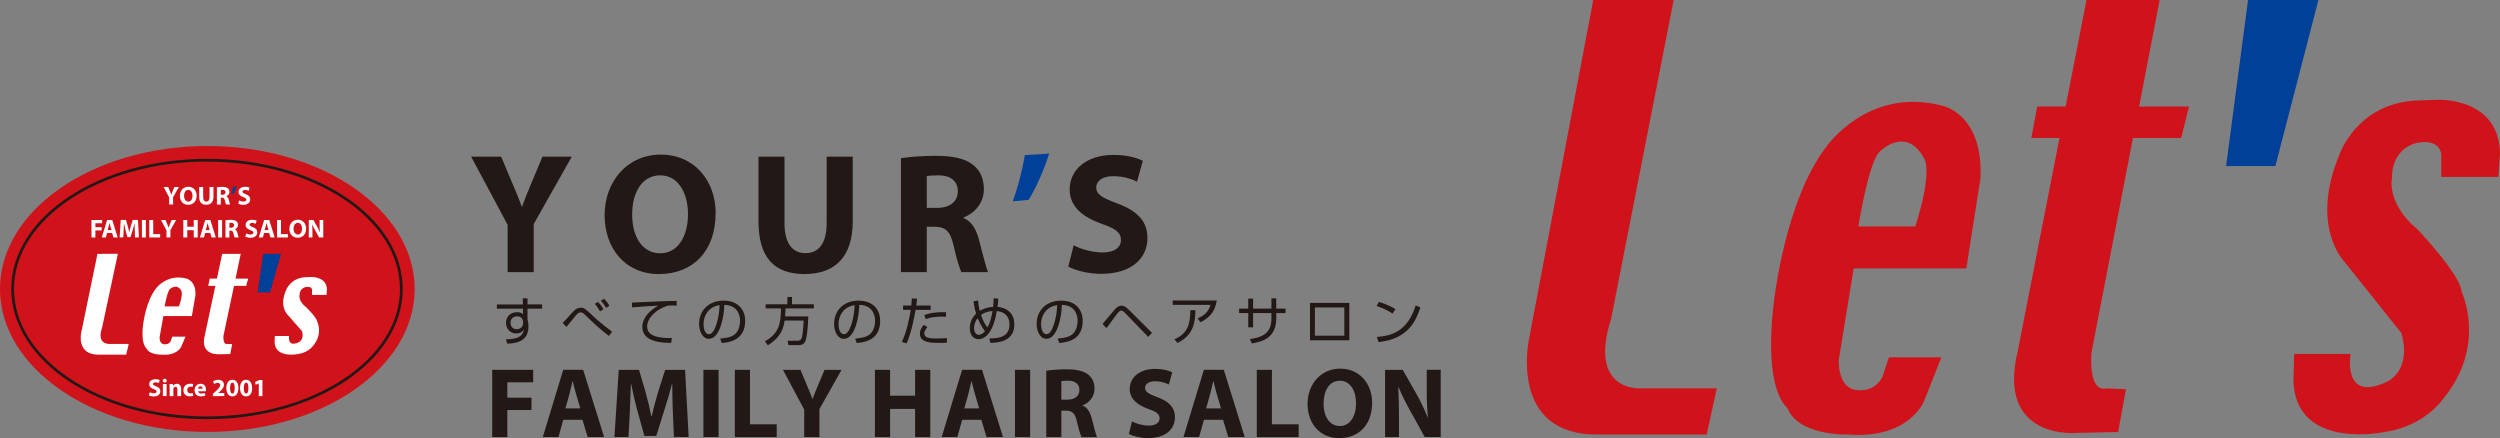 <?xml version="1.0" encoding="UTF-8"?>
<svg id="_レイヤー_2" data-name="レイヤー_2" xmlns="http://www.w3.org/2000/svg" viewBox="0 0 500.9 87.79">
  <rect x="0" y="0" width="500.9" height="87.79" fill="#808080" stroke="none"/>
  <defs>
    <style>
      .cls-1 {
        fill: none;
        stroke: #221815;
        stroke-width: .55px;
      }

      .cls-2 {
        fill: #d0121b;
      }

      .cls-3 {
        fill: #fff;
      }

      .cls-4 {
        fill: #004098;
      }

      .cls-5 {
        fill: #221815;
      }
    </style>
  </defs>
  <g id="_レイヤー_1-2" data-name="レイヤー_1">
    <path class="cls-2" d="M319.22,0l-12.86,67.9s-4.24,19.33,13.79,19.16h21.8l2.03-9.25h-15.36s-10.5.68-5.81-13.95L335.34,0"/>
    <path class="cls-2" d="M389.11,21.17c-14.88-3.87-23.19,8.24-23.19,8.24-8.31,10.75-10.5,31.09-10.5,31.09-2.2,17.99,2.67,21.18,2.67,21.18,2.19,5.72,12.06,5.37,12.06,5.37,12.4,1.02,15.37-6.72,15.37-6.72l3.45-8.74h-10.51l-1.27,3.86c-1.72,3.38-5.17,2.69-5.17,2.69-3.92-.34-3.6-6.05-3.6-6.05l2.99-18.31h22.56l2.83-17.99c.62-13.11-7.69-14.62-7.69-14.62M383.74,45.38h-11.4s2.07-13.13,4.33-15.06c0,0,5.45-5.42,9.01,1.76,0,0,1.45,2.79-1.94,13.3"/>
    <path class="cls-2" d="M427.36,27.65h9.66l1.57-6.3h-10l4.12-21.35h-14.66l-4.18,21.35h-5.7l-1.18,6.3h5.65l-8.31,42.44c-4.55,18.32,11.91,16.64,11.91,16.64l8.15-.17,1.57-8.57-3.92-.17c-3.77.85-2.98-7.22-2.98-7.22"/>
    <polygon class="cls-4" points="450.42 0 464.52 0 455.89 33.27 446.02 33.27 450.42 0"/>
    <path class="cls-2" d="M488.5,19.99s12.23-.51,12.4,10.76l-.32,4.7h-11.45v-4.54s-.16-3.03-4.54-2.35c0,0-5.33.67-5.33,7.05,0,0-1.25,5.05,5.18,10.42,0,0,8.62,9.08,8.77,12.45,0,0,5.18,10.75-3.76,21.5,0,0-3.61,5.39-11.6,6.56,0,0-18.03,3.86-18.34-10.41l.15-5.22h11.3s-1.74,9.92,7.35,5.55c0,0,5.02-2.19,2.81-9.75l-11.27-14.12s-7.22-7.06-1.09-21.68c0,0,3.42-10.08,15.2-10.76"/>
    <path class="cls-5" d="M104.74,59.78h.95v1.21h2.93v.85h-2.93v2.18c.04.16.09.34.13.57.03.22.06.48.06.79,0,3.05-2.39,3.38-4.24,3.49l-.29-.88c2.98-.02,3.42-.99,3.63-1.99-.18.28-.54.81-1.55.81-1.28,0-2.05-1.02-2.05-2.13,0-1.19.84-2.13,2.2-2.13.73,0,.99.22,1.2.39v-1.09h-5.22v-.85h5.2M104.81,64.41c-.02-.23-.18-1.03-1.21-1.03-.65,0-1.31.38-1.31,1.28,0,.57.32,1.3,1.22,1.3,1.26,0,1.3-1.17,1.3-1.21,0-.07,0-.24,0-.34"/>
    <path class="cls-5" d="M121.99,67.31c-2.03-1.58-3.32-2.82-4.18-3.66-.97-.94-1.1-1.06-1.45-1.06-.4,0-.65.24-1,.64-.21.23-.46.53-1.88,2.28l-.73-.81c.27-.26,1.41-1.53,1.88-2.05.65-.73,1.12-1,1.73-1,.71,0,.97.25,2.53,1.73.11.12,1.68,1.58,3.76,3.08M120.23,62.4c-.2-.36-.55-.96-1.04-1.51l.63-.4c.67.73.95,1.22,1.08,1.47l-.68.44ZM121.45,61.68c-.39-.63-.58-.9-1.05-1.44l.65-.38c.45.49.71.81,1.06,1.39l-.66.43Z"/>
    <path class="cls-5" d="M135.59,61.24c-.33-.02-.65-.04-1.07-.04-.57,0-.73.05-.97.12-1.98.65-3.89,2.33-3.89,4.12,0,1.3,1.05,1.96,2.83,2.19.94.12,1.68.1,2.13.09l-.15,1c-2.2-.04-3.41-.31-4.41-.85-.83-.46-1.37-1.41-1.37-2.33,0-1.89,1.54-3.37,3.19-4.3-2.05.09-3.04.18-5.23.35l-.05-.97c.86,0,5.59-.26,6.64-.28.29-.01,2.12-.05,2.33-.06"/>
    <path class="cls-5" d="M144.29,67.84c1.63-.15,2.5-.41,3.08-.99.8-.8.91-1.99.91-2.62,0-1.22-.6-3.08-3.16-3.15-.02,2.09-.8,6.81-3.1,6.81-1.22,0-1.95-1.46-1.95-2.99,0-2.58,1.81-4.66,4.9-4.66,2.89,0,4.33,1.77,4.33,4.06,0,3.95-3.33,4.32-4.7,4.42M142.45,61.81c-1.49,1.09-1.49,2.9-1.49,3.18,0,.78.26,1.97,1.07,1.97.55,0,.89-.55,1.1-.95.31-.61.98-2.42,1.05-4.87-.38.06-1.05.17-1.74.68"/>
    <path class="cls-5" d="M161.95,63.4c-.06,2.2-.3,4.4-.63,5.05-.22.43-.54.7-1.38.7h-1.98l-.17-.88h2.03c.55,0,.73-.38.78-.49.3-.67.42-3.4.43-3.56h-3.83c-.18,1.29-.55,3.24-3.36,4.96l-.57-.8c2.82-1.59,3.18-3.58,3.21-6.59h-3.08v-.83h4.36v-1.46h.92v1.46h4.38v.83h-5.68c-.01.4-.02.83-.08,1.61"/>
    <path class="cls-5" d="M171.34,67.84c1.63-.15,2.5-.41,3.08-.99.8-.8.91-1.99.91-2.62,0-1.22-.6-3.08-3.16-3.15-.02,2.09-.8,6.81-3.1,6.81-1.22,0-1.95-1.46-1.95-2.99,0-2.58,1.81-4.66,4.9-4.66,2.89,0,4.33,1.77,4.33,4.06,0,3.95-3.33,4.32-4.7,4.42M169.5,61.81c-1.49,1.09-1.49,2.9-1.49,3.18,0,.78.26,1.97,1.07,1.97.55,0,.89-.55,1.1-.95.31-.61.98-2.42,1.05-4.87-.38.06-1.05.17-1.74.68"/>
    <path class="cls-5" d="M183.75,59.85c-.03.36-.07.71-.17,1.37h2.89v.87h-3.02c-.26,1.42-.86,4.65-1.81,6.72l-.95-.32c.99-1.92,1.57-5.05,1.79-6.4h-1.54v-.87h1.65c.06-.56.08-1.05.1-1.43M185.8,65.53c-.48.69-.61.88-.61,1.24,0,.93.99,1.05,2.41,1.05,1.13,0,1.78-.06,2.12-.09v.93c-.41.02-.73.04-1.58.04-1.52,0-3.83,0-3.83-1.86,0-.67.27-1.1.78-1.76l.71.46ZM189.53,63.47c-.24-.02-.49-.03-.88-.03-1,0-2.26.12-3.18.49l-.28-.8c1.05-.39,2-.62,4.34-.59v.94Z"/>
    <path class="cls-5" d="M200.02,59.83c-.05.87-.08,1.24-.17,1.64.73.09,3.38.44,3.38,3.56,0,3.56-3.61,3.64-4.8,3.66l-.21-.88c1.54-.02,4.04-.09,4.04-2.8,0-1.77-1.13-2.57-2.55-2.68-.59,3.78-2.06,5.63-3.64,5.63-1.26,0-1.77-1.13-1.77-2.21,0-.97.37-2.07,1.27-2.91-.38-1.28-.46-2.03-.51-2.47l.91-.16c.03.43.07,1.09.34,2.08.22-.14,1.19-.72,2.67-.81.1-1.01.1-1.35.11-1.72M195.89,63.74c-.56.69-.72,1.4-.72,2,0,.87.42,1.34.97,1.34.5,0,.95-.43,1.22-.74-.82-.97-1.35-2.31-1.47-2.6M197.84,65.62c.48-.86.72-1.67,1.03-3.3-.44.03-1.41.11-2.31.78.24.69.59,1.66,1.28,2.52"/>
    <path class="cls-5" d="M211.92,67.84c1.63-.15,2.5-.41,3.08-.99.8-.8.91-1.99.91-2.62,0-1.22-.6-3.08-3.16-3.15-.02,2.09-.8,6.81-3.1,6.81-1.22,0-1.95-1.46-1.95-2.99,0-2.58,1.81-4.66,4.9-4.66,2.89,0,4.33,1.77,4.33,4.06,0,3.95-3.33,4.32-4.7,4.42M210.08,61.81c-1.49,1.09-1.49,2.9-1.49,3.18,0,.78.26,1.97,1.07,1.97.55,0,.89-.55,1.1-.95.31-.61.98-2.42,1.05-4.87-.38.06-1.05.17-1.74.68"/>
    <path class="cls-5" d="M220.91,64.9c.42-.45,2.12-2.55,2.5-2.96.28-.31.73-.7,1.29-.7.32,0,.69.04,1.54.89l4.58,4.56-.77.81-4.73-4.9c-.07-.07-.35-.38-.67-.38-.34,0-.69.47-1.09,1-.26.34-1.38,1.9-1.63,2.21-.09.1-.23.26-.27.3"/>
    <path class="cls-5" d="M243.8,60.2c-.41,2.58-1.81,3.63-3.26,4.36l-.6-.77c1.25-.52,2.15-1.22,2.61-2.71h-7.59v-.88M235.3,67.97c2.71-1.12,3.17-3.09,3.2-5.82h1.02c-.06,2.32-.3,4.95-3.6,6.57l-.62-.75Z"/>
    <path class="cls-5" d="M254.74,59.78h.97v2.05h1.86v.9h-1.86v1.17c0,.84-.22,2.54-1.43,3.56-1.14.97-2.7,1.23-3.46,1.35l-.39-.88c2.18-.28,4.31-1,4.31-4.02v-1.18h-3.67v2.86h-.97v-2.86h-1.83v-.9h1.83v-2h.97v2h3.67"/>
    <path class="cls-5" d="M270.35,68.18h-7.88v-7.49h7.88v7.49ZM269.35,61.6h-5.9v5.66h5.9v-5.66Z"/>
    <path class="cls-5" d="M279,62.85c-.85-.67-2.43-1.31-3.19-1.53l.47-.83c.18.05,1.88.54,3.31,1.46M275.85,67.51c2.93-.21,6.18-1.1,7.8-6.33l.94.42c-.83,2.39-2.19,6.29-8.38,6.94l-.36-1.03Z"/>
    <path class="cls-5" d="M101.71,54.53v-9.48l-7.31-13.66h6.01l2.34,5.56c.72,1.68,1.24,2.92,1.79,4.43h.07c.51-1.44,1.06-2.78,1.75-4.43l2.33-5.56h5.87l-7.62,13.49v9.65"/>
    <path class="cls-5" d="M143.38,42.72c0,7.62-4.57,12.19-11.36,12.19s-10.88-5.18-10.88-11.81,4.46-12.12,11.26-12.12,10.99,5.32,10.99,11.74M126.66,42.99c0,4.57,2.13,7.76,5.63,7.76s5.56-3.36,5.56-7.86c0-4.19-1.96-7.76-5.56-7.76s-5.63,3.36-5.63,7.86"/>
    <path class="cls-5" d="M157.18,31.39v13.29c0,4.02,1.55,6.04,4.19,6.04s4.26-1.92,4.26-6.04v-13.29h5.22v12.98c0,7.14-3.6,10.54-9.65,10.54s-9.23-3.26-9.23-10.61v-12.91"/>
    <path class="cls-5" d="M180.52,31.7c1.68-.27,4.15-.48,6.97-.48,3.43,0,5.84.52,7.48,1.82,1.41,1.1,2.16,2.75,2.16,4.88,0,2.92-2.1,4.94-4.09,5.66v.1c1.61.65,2.51,2.16,3.09,4.29.72,2.64,1.41,5.67,1.85,6.56h-5.36c-.34-.69-.93-2.54-1.58-5.39-.65-2.92-1.65-3.67-3.81-3.71h-1.54v9.1h-5.18M185.7,41.65h2.06c2.61,0,4.15-1.31,4.15-3.33s-1.44-3.19-3.85-3.19c-1.27,0-1.99.07-2.37.17v6.35Z"/>
    <path class="cls-4" d="M210.21,30.77c-1.06,3.33-2.54,6.7-4.12,9.27l-3.16.31c1.03-2.95,1.92-6.25,2.4-9.27"/>
    <path class="cls-5" d="M215.12,49.14c1.37.72,3.57,1.44,5.8,1.44,2.4,0,3.67-1,3.67-2.51s-1.1-2.27-3.88-3.23c-3.85-1.37-6.39-3.5-6.39-6.87,0-3.95,3.33-6.93,8.76-6.93,2.64,0,4.53.52,5.9,1.17l-1.17,4.19c-.89-.45-2.58-1.1-4.81-1.1s-3.36,1.07-3.36,2.23c0,1.48,1.27,2.13,4.29,3.26,4.08,1.51,5.97,3.64,5.97,6.9,0,3.88-2.95,7.17-9.3,7.17-2.64,0-5.25-.72-6.56-1.44"/>
    <polyline class="cls-5" points="98.62 74.1 106.83 74.1 106.83 76.6 101.65 76.6 101.65 79.68 106.49 79.68 106.49 82.15 101.65 82.15 101.65 87.57 98.62 87.57"/>
    <path class="cls-5" d="M112.86,84.11l-.96,3.45h-3.14l4.09-13.46h3.99l4.2,13.46h-3.3l-1.04-3.45M116.27,81.83l-.84-2.86c-.24-.8-.48-1.8-.68-2.6h-.04c-.2.8-.4,1.82-.62,2.6l-.8,2.86h2.98Z"/>
    <path class="cls-5" d="M134.81,82.41c-.06-1.62-.12-3.58-.12-5.53h-.04c-.44,1.72-1,3.64-1.52,5.21l-1.64,5.25h-2.38l-1.44-5.19c-.44-1.6-.88-3.51-1.22-5.27h-.04c-.06,1.82-.14,3.9-.22,5.57l-.26,5.11h-2.82l.86-13.46h4.06l1.32,4.49c.44,1.56.84,3.24,1.14,4.81h.08c.36-1.56.82-3.34,1.28-4.83l1.42-4.47h3.99l.72,13.46h-2.96"/>
    <rect class="cls-5" x="140.94" y="74.1" width="3.04" height="13.46"/>
    <polyline class="cls-5" points="147.23 74.1 150.26 74.1 150.26 85.01 155.62 85.01 155.62 87.57 147.23 87.57"/>
    <path class="cls-5" d="M161.13,87.57v-5.51l-4.25-7.95h3.5l1.36,3.24c.42.98.72,1.7,1.04,2.58h.04c.3-.84.62-1.62,1.02-2.58l1.36-3.24h3.41l-4.43,7.85v5.61"/>
    <polyline class="cls-5" points="178.34 74.1 178.34 79.28 183.35 79.28 183.35 74.1 186.39 74.1 186.39 87.57 183.35 87.57 183.35 81.93 178.34 81.93 178.34 87.57 175.3 87.57 175.3 74.1"/>
    <path class="cls-5" d="M192.78,84.11l-.96,3.45h-3.14l4.09-13.46h3.99l4.2,13.46h-3.3l-1.04-3.45M196.19,81.83l-.84-2.86c-.24-.8-.48-1.8-.68-2.6h-.04c-.2.8-.4,1.82-.62,2.6l-.8,2.86h2.98Z"/>
    <rect class="cls-5" x="203.36" y="74.1" width="3.04" height="13.46"/>
    <path class="cls-5" d="M209.63,74.28c.98-.16,2.42-.28,4.06-.28,2,0,3.39.3,4.35,1.06.82.64,1.26,1.6,1.26,2.84,0,1.7-1.22,2.88-2.38,3.3v.06c.94.38,1.46,1.26,1.8,2.5.42,1.54.82,3.3,1.08,3.82h-3.11c-.2-.4-.54-1.48-.92-3.14-.38-1.7-.96-2.14-2.22-2.16h-.9v5.29h-3.02M212.65,80.08h1.2c1.52,0,2.42-.76,2.42-1.94s-.84-1.86-2.24-1.86c-.74,0-1.16.04-1.38.1v3.7Z"/>
    <path class="cls-5" d="M226.81,84.43c.8.42,2.08.84,3.38.84,1.4,0,2.14-.58,2.14-1.46s-.64-1.32-2.26-1.88c-2.24-.8-3.72-2.04-3.72-3.99,0-2.3,1.94-4.03,5.09-4.03,1.54,0,2.64.3,3.43.68l-.68,2.44c-.52-.26-1.5-.64-2.8-.64s-1.96.62-1.96,1.3c0,.86.74,1.24,2.5,1.9,2.38.88,3.48,2.12,3.48,4.02,0,2.26-1.72,4.17-5.41,4.17-1.54,0-3.06-.42-3.81-.84"/>
    <path class="cls-5" d="M241.22,84.11l-.96,3.45h-3.14l4.09-13.46h3.99l4.19,13.46h-3.3l-1.04-3.45M244.64,81.83l-.84-2.86c-.24-.8-.48-1.8-.68-2.6h-.04c-.2.8-.4,1.82-.62,2.6l-.8,2.86h2.98Z"/>
    <polyline class="cls-5" points="251.81 74.1 254.84 74.1 254.84 85.01 260.2 85.01 260.2 87.57 251.81 87.57"/>
    <path class="cls-5" d="M274.92,80.69c0,4.43-2.66,7.09-6.61,7.09s-6.33-3.02-6.33-6.87,2.6-7.05,6.55-7.05,6.39,3.1,6.39,6.83M265.19,80.85c0,2.66,1.24,4.51,3.27,4.51s3.24-1.96,3.24-4.57c0-2.44-1.14-4.51-3.24-4.51s-3.27,1.96-3.27,4.57"/>
    <path class="cls-5" d="M277.51,87.57v-13.46h3.55l2.8,4.93c.8,1.42,1.58,3.1,2.2,4.61h.04c-.18-1.78-.24-3.59-.24-5.63v-3.92h2.8v13.46h-3.2l-2.88-5.19c-.8-1.44-1.7-3.18-2.34-4.75h-.08c.1,1.8.14,3.7.14,5.89v4.05"/>
    <path class="cls-2" d="M83.08,57.9c0-15.82-18.6-28.64-41.54-28.64S0,42.08,0,57.9s18.6,28.64,41.54,28.64,41.54-12.82,41.54-28.64"/>
    <path class="cls-2" d="M80.41,57.9c0-14.25-17.44-25.8-38.94-25.8S2.53,43.65,2.53,57.9s17.44,25.81,38.95,25.81,38.94-11.55,38.94-25.81"/>
    <path class="cls-1" d="M80.41,57.9c0-14.25-17.44-25.8-38.94-25.8S2.53,43.65,2.53,57.9s17.44,25.81,38.95,25.81,38.94-11.55,38.94-25.81Z"/>
    <path class="cls-3" d="M19.53,50.86l-3.25,15.75s-1.07,4.49,3.49,4.45h5.51l.52-2.15h-3.88s-2.66.16-1.47-3.24l3.17-14.82"/>
    <path class="cls-3" d="M37.22,55.78c-3.76-.91-5.87,1.9-5.87,1.9-2.1,2.5-2.66,7.22-2.66,7.22-.56,4.17.67,4.91.67,4.91.56,1.33,3.05,1.25,3.05,1.25,3.13.23,3.89-1.57,3.89-1.57l.87-2.03h-2.66l-.31.89c-.44.78-1.31.63-1.31.63-.99-.08-.91-1.4-.91-1.4l.75-4.25h5.71l.72-4.17c.16-3.04-1.95-3.39-1.95-3.39M35.86,61.39h-2.88s.53-3.05,1.09-3.49c0,0,1.39-1.26,2.28.4,0,0,.37.65-.49,3.09"/>
    <path class="cls-3" d="M46.89,57.27h2.44l.4-1.45h-2.54l1.04-4.96h-3.71l-1.06,4.96h-1.44l-.3,1.45h1.43l-2.1,9.85c-1.15,4.26,3.01,3.86,3.01,3.86l2.07-.04.39-1.99-.99-.04c-.95.2-.75-1.67-.75-1.67"/>
    <polygon class="cls-4" points="52.73 50.86 56.3 50.86 54.12 58.58 51.62 58.58 52.73 50.86"/>
    <path class="cls-3" d="M62.37,55.5s3.09-.11,3.13,2.5l-.08,1.09h-2.9v-1.05s-.04-.7-1.15-.55c0,0-1.35.16-1.35,1.64,0,0-.31,1.18,1.31,2.42,0,0,2.18,2.11,2.22,2.88,0,0,1.31,2.5-.95,5,0,0-.91,1.24-2.94,1.52,0,0-4.56.9-4.64-2.42l.04-1.21h2.86s-.44,2.3,1.87,1.29c0,0,1.26-.51.71-2.26l-2.86-3.28s-1.83-1.64-.28-5.03c0,0,.87-2.34,3.84-2.5"/>
    <path class="cls-3" d="M33.89,40.97v-1.43l-1.1-2.07h.91l.35.84c.11.25.19.44.27.67h.01c.08-.22.16-.42.26-.67l.35-.84h.89l-1.15,2.04v1.46"/>
    <path class="cls-3" d="M37.69,41.03c-1.03,0-1.65-.78-1.65-1.78,0-1.05.67-1.83,1.7-1.83s1.66.8,1.66,1.77c0,1.15-.69,1.84-1.71,1.84M37.73,40.4c.53,0,.84-.5.84-1.19,0-.63-.3-1.17-.84-1.17s-.85.53-.85,1.18.32,1.17.85,1.17h0Z"/>
    <path class="cls-3" d="M40.71,37.47v2.01c0,.61.23.91.63.91s.64-.29.64-.91v-2.01h.79v1.96c0,1.08-.54,1.59-1.46,1.59s-1.4-.49-1.4-1.6v-1.95"/>
    <path class="cls-3" d="M43.46,37.52c.25-.05.63-.08,1.05-.08.52,0,.88.08,1.13.28.21.17.33.41.33.73,0,.44-.32.75-.62.86v.02c.25.1.38.33.47.65.11.4.21.86.28.99h-.81c-.05-.1-.14-.38-.24-.81-.1-.44-.25-.55-.58-.56h-.23v1.38h-.78M44.25,39.02h.31c.39,0,.63-.2.63-.5s-.22-.48-.58-.48c-.19,0-.3,0-.36.03v.96Z"/>
    <path class="cls-4" d="M47.43,37.38c-.16.5-.38,1.01-.62,1.4l-.48.05c.16-.45.29-.94.36-1.4"/>
    <path class="cls-3" d="M47.91,40.16c.21.11.54.22.88.22.36,0,.56-.15.56-.38,0-.21-.17-.34-.59-.49-.58-.21-.97-.53-.97-1.04,0-.6.5-1.05,1.32-1.05.4,0,.69.08.89.18l-.18.63c-.13-.07-.39-.17-.73-.17s-.51.16-.51.34c0,.22.19.32.65.5.62.23.9.55.9,1.05,0,.59-.45,1.09-1.4,1.09-.4,0-.79-.11-.99-.22"/>
    <polyline class="cls-3" points="18.33 44.08 20.46 44.08 20.46 44.73 19.11 44.73 19.11 45.52 20.37 45.52 20.37 46.17 19.11 46.17 19.11 47.58 18.33 47.58"/>
    <path class="cls-3" d="M21.45,46.68l-.24.9h-.82l1.07-3.5h1.03l1.09,3.5h-.85l-.27-.9M22.34,46.09l-.22-.74c-.06-.21-.12-.47-.17-.67h-.02c-.05.21-.1.47-.16.67l-.21.74h.77Z"/>
    <path class="cls-3" d="M27,46.24c-.02-.42-.03-.92-.03-1.44h-.01c-.11.45-.26.94-.39,1.35l-.42,1.36h-.62l-.37-1.35c-.11-.42-.23-.91-.32-1.37h-.01c-.02.47-.04,1.01-.06,1.45l-.07,1.33h-.73l.22-3.5h1.05l.34,1.17c.12.4.22.84.3,1.24h.02c.09-.4.21-.86.33-1.26l.37-1.16h1.04l.19,3.5h-.77"/>
    <rect class="cls-3" x="28.43" y="44.08" width=".79" height="3.5"/>
    <polyline class="cls-3" points="29.91 44.08 30.7 44.08 30.7 46.91 32.09 46.91 32.09 47.58 29.91 47.58"/>
    <path class="cls-3" d="M33.36,47.58v-1.43l-1.11-2.07h.91l.35.84c.11.26.19.44.27.67h.01c.08-.22.16-.42.26-.67l.35-.84h.89l-1.15,2.04v1.46"/>
    <polyline class="cls-3" points="37.52 44.08 37.52 45.43 38.82 45.43 38.82 44.08 39.61 44.08 39.61 47.58 38.82 47.58 38.82 46.12 37.52 46.12 37.52 47.58 36.73 47.58 36.73 44.08"/>
    <path class="cls-3" d="M41.11,46.68l-.24.9h-.82l1.07-3.5h1.03l1.09,3.5h-.85l-.27-.9M42,46.09l-.22-.74c-.06-.21-.12-.47-.17-.67h-.02c-.05.21-.1.47-.16.67l-.21.74h.77Z"/>
    <rect class="cls-3" x="43.71" y="44.08" width=".79" height="3.5"/>
    <path class="cls-3" d="M45.18,44.13c.26-.05.63-.08,1.05-.08.52,0,.88.08,1.13.28.21.17.33.41.33.73,0,.44-.32.75-.62.86v.02c.24.1.38.33.47.65.11.4.21.86.28.99h-.81c-.05-.1-.14-.38-.24-.81-.1-.44-.25-.55-.58-.56h-.23v1.38h-.78M45.96,45.63h.31c.39,0,.63-.2.63-.5s-.22-.48-.58-.48c-.19,0-.3.01-.36.03v.96Z"/>
    <path class="cls-3" d="M49.33,46.77c.21.11.54.22.88.22.36,0,.56-.15.56-.38,0-.21-.17-.34-.59-.49-.58-.21-.97-.53-.97-1.04,0-.6.5-1.05,1.32-1.05.4,0,.69.08.89.18l-.18.63c-.13-.07-.39-.17-.73-.17s-.51.16-.51.34c0,.22.19.32.65.5.62.23.9.55.9,1.05,0,.59-.45,1.08-1.41,1.08-.4,0-.79-.11-.99-.22"/>
    <path class="cls-3" d="M52.91,46.68l-.24.9h-.82l1.07-3.5h1.03l1.09,3.5h-.85l-.27-.9M53.8,46.09l-.22-.74c-.06-.21-.12-.47-.17-.67h-.02c-.05.21-.1.47-.16.67l-.21.74h.77Z"/>
    <polyline class="cls-3" points="55.51 44.08 56.3 44.08 56.3 46.91 57.69 46.91 57.69 47.58 55.51 47.58"/>
    <path class="cls-3" d="M59.63,47.63c-1.03,0-1.65-.78-1.65-1.78,0-1.05.68-1.83,1.7-1.83s1.66.8,1.66,1.77c0,1.15-.69,1.84-1.71,1.84M59.67,47c.53,0,.84-.5.84-1.19,0-.63-.3-1.17-.84-1.17s-.85.53-.85,1.18.32,1.17.85,1.17h0Z"/>
    <path class="cls-3" d="M61.87,47.58v-3.5h.92l.73,1.28c.21.37.41.81.57,1.2h.01c-.05-.46-.06-.93-.06-1.46v-1.02h.73v3.5h-.83l-.75-1.35c-.21-.38-.44-.83-.61-1.23h-.02c.03.47.04.96.04,1.53v1.05"/>
    <path class="cls-3" d="M30,78.59c.2.1.52.21.84.21.35,0,.53-.14.53-.36s-.16-.33-.56-.47c-.56-.2-.92-.51-.92-.99,0-.57.48-1,1.26-1,.38,0,.65.07.85.17l-.17.61c-.13-.07-.37-.16-.69-.16s-.49.15-.49.32c0,.21.18.31.62.47.59.22.86.53.86,1,0,.56-.43,1.04-1.34,1.04-.38,0-.76-.1-.95-.21"/>
    <path class="cls-3" d="M33.41,76.27c0,.21-.15.38-.41.38-.24,0-.39-.17-.39-.38s.16-.38.4-.38.39.17.4.38M32.63,76.94h.75v2.42h-.75v-2.42Z"/>
    <path class="cls-3" d="M33.98,77.71c0-.3,0-.55-.02-.77h.66l.03.34h.02c.1-.16.34-.39.75-.39.5,0,.87.33.87,1.05v1.43h-.75v-1.34c0-.31-.11-.53-.38-.53-.21,0-.33.14-.39.28-.02.05-.03.12-.03.19v1.4h-.75"/>
    <path class="cls-3" d="M38.71,79.3c-.13.06-.39.11-.67.11-.78,0-1.29-.48-1.29-1.24,0-.71.49-1.29,1.39-1.29.2,0,.42.03.57.09l-.12.56c-.09-.04-.22-.07-.42-.07-.4,0-.65.28-.65.68,0,.44.3.68.66.68.18,0,.32-.03.43-.08"/>
    <path class="cls-3" d="M39.7,78.39c.02.31.33.46.68.46.26,0,.47-.04.67-.1l.1.51c-.25.1-.55.15-.88.15-.82,0-1.29-.48-1.29-1.23,0-.62.38-1.29,1.22-1.29.78,0,1.08.61,1.08,1.21,0,.13-.01.24-.03.3M40.59,77.88c0-.18-.08-.49-.43-.49-.32,0-.45.29-.47.49h.89Z"/>
    <path class="cls-3" d="M42.65,79.37v-.46l.41-.37c.71-.64,1.05-1,1.06-1.37,0-.26-.15-.47-.53-.47-.28,0-.52.14-.69.26l-.21-.54c.24-.18.62-.33,1.05-.33.73,0,1.13.43,1.13,1.01,0,.54-.39.98-.86,1.39l-.3.25h0s1.22,0,1.22,0v.62"/>
    <path class="cls-3" d="M47.77,77.74c0,.99-.4,1.68-1.22,1.68s-1.2-.75-1.2-1.66c0-.94.39-1.67,1.22-1.67s1.2.77,1.2,1.65M46.1,77.76c0,.74.18,1.09.47,1.09s.45-.37.45-1.1-.15-1.09-.46-1.09c-.27,0-.46.35-.46,1.1"/>
    <path class="cls-3" d="M50.52,77.74c0,.99-.4,1.68-1.22,1.68s-1.2-.75-1.21-1.66c0-.94.39-1.67,1.22-1.67s1.2.77,1.2,1.65M48.85,77.76c0,.74.18,1.09.47,1.09s.45-.37.45-1.1-.15-1.09-.46-1.09c-.27,0-.46.35-.46,1.1"/>
    <polyline class="cls-3" points="51.85 76.81 51.84 76.81 51.23 77.1 51.1 76.54 51.96 76.14 52.58 76.14 52.58 79.37 51.85 79.37"/>
  </g>
</svg>